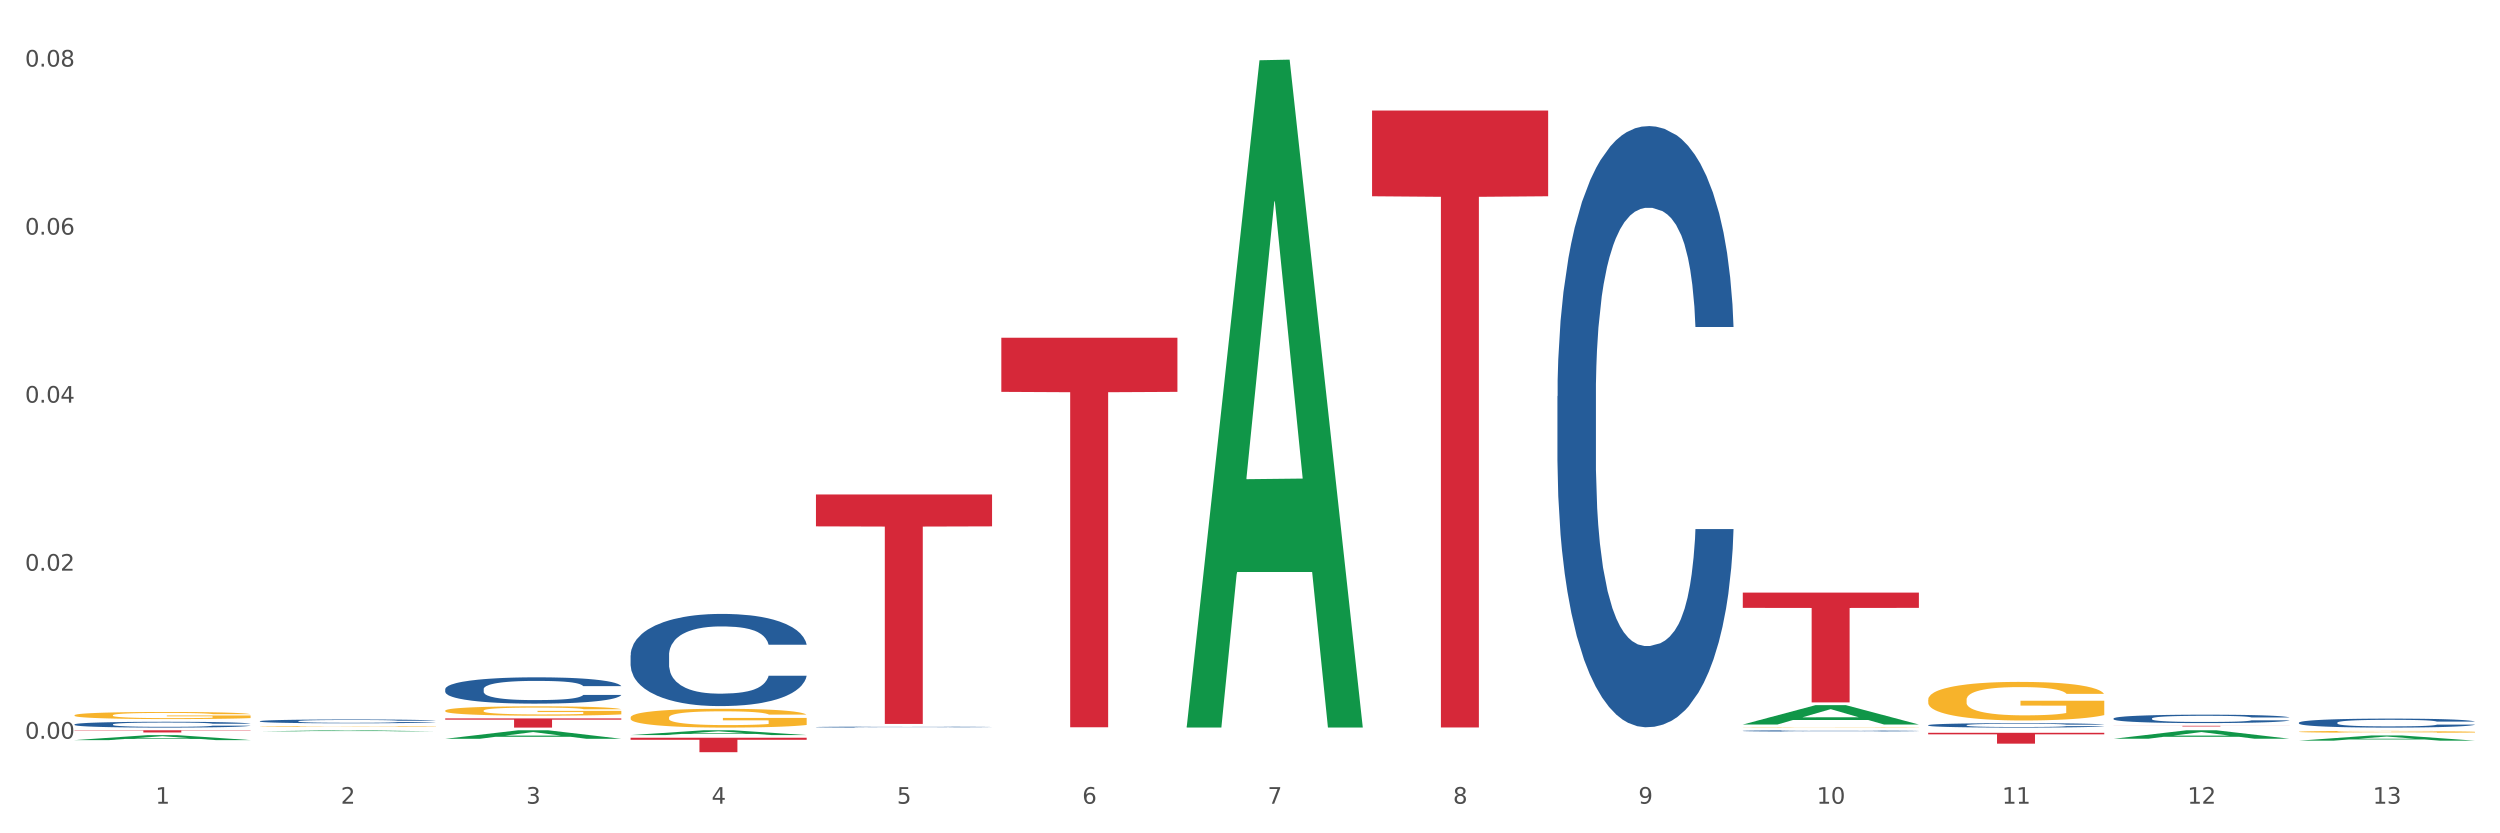<?xml version="1.0" encoding="utf-8" standalone="no"?>
<!DOCTYPE svg PUBLIC "-//W3C//DTD SVG 1.1//EN"
  "http://www.w3.org/Graphics/SVG/1.1/DTD/svg11.dtd">
<svg xmlns:xlink="http://www.w3.org/1999/xlink" width="1080pt" height="360pt" viewBox="0 0 1080 360" xmlns="http://www.w3.org/2000/svg" version="1.1">
 <rect x="0" y="0" width="1080" height="360" fill="#333333" stroke="none"/>
 <defs>
  <style type="text/css">*{stroke-linejoin: round; stroke-linecap: butt}</style>
 </defs>
 <g id="figure_1">
  <g id="patch_1">
   <path d="M 0 360 
L 1080 360 
L 1080 0 
L 0 0 
z
" style="fill: #ffffff; stroke: #ffffff; stroke-linejoin: miter"/>
  </g>
  <g id="axes_1">
   <g id="matplotlib.axis_1">
    <g id="xtick_1">
     <g id="text_1">
      <!-- 1 -->
      <g style="fill: #4d4d4d" transform="translate(67.159 347.204) scale(0.096 -0.096)">
       <defs>
        <path id="DejaVuSans-31" d="M 794 531 
L 1825 531 
L 1825 4091 
L 703 3866 
L 703 4441 
L 1819 4666 
L 2450 4666 
L 2450 531 
L 3481 531 
L 3481 0 
L 794 0 
L 794 531 
z
" transform="scale(0.016)"/>
       </defs>
       <use xlink:href="#DejaVuSans-31"/>
      </g>
     </g>
    </g>
    <g id="xtick_2">
     <g id="text_2">
      <!-- 2 -->
      <g style="fill: #4d4d4d" transform="translate(147.238 347.204) scale(0.096 -0.096)">
       <defs>
        <path id="DejaVuSans-32" d="M 1228 531 
L 3431 531 
L 3431 0 
L 469 0 
L 469 531 
Q 828 903 1448 1529 
Q 2069 2156 2228 2338 
Q 2531 2678 2651 2914 
Q 2772 3150 2772 3378 
Q 2772 3750 2511 3984 
Q 2250 4219 1831 4219 
Q 1534 4219 1204 4116 
Q 875 4013 500 3803 
L 500 4441 
Q 881 4594 1212 4672 
Q 1544 4750 1819 4750 
Q 2544 4750 2975 4387 
Q 3406 4025 3406 3419 
Q 3406 3131 3298 2873 
Q 3191 2616 2906 2266 
Q 2828 2175 2409 1742 
Q 1991 1309 1228 531 
z
" transform="scale(0.016)"/>
       </defs>
       <use xlink:href="#DejaVuSans-32"/>
      </g>
     </g>
    </g>
    <g id="xtick_3">
     <g id="text_3">
      <!-- 3 -->
      <g style="fill: #4d4d4d" transform="translate(227.317 347.204) scale(0.096 -0.096)">
       <defs>
        <path id="DejaVuSans-33" d="M 2597 2516 
Q 3050 2419 3304 2112 
Q 3559 1806 3559 1356 
Q 3559 666 3084 287 
Q 2609 -91 1734 -91 
Q 1441 -91 1130 -33 
Q 819 25 488 141 
L 488 750 
Q 750 597 1062 519 
Q 1375 441 1716 441 
Q 2309 441 2620 675 
Q 2931 909 2931 1356 
Q 2931 1769 2642 2001 
Q 2353 2234 1838 2234 
L 1294 2234 
L 1294 2753 
L 1863 2753 
Q 2328 2753 2575 2939 
Q 2822 3125 2822 3475 
Q 2822 3834 2567 4026 
Q 2313 4219 1838 4219 
Q 1578 4219 1281 4162 
Q 984 4106 628 3988 
L 628 4550 
Q 988 4650 1302 4700 
Q 1616 4750 1894 4750 
Q 2613 4750 3031 4423 
Q 3450 4097 3450 3541 
Q 3450 3153 3228 2886 
Q 3006 2619 2597 2516 
z
" transform="scale(0.016)"/>
       </defs>
       <use xlink:href="#DejaVuSans-33"/>
      </g>
     </g>
    </g>
    <g id="xtick_4">
     <g id="text_4">
      <!-- 4 -->
      <g style="fill: #4d4d4d" transform="translate(307.396 347.204) scale(0.096 -0.096)">
       <defs>
        <path id="DejaVuSans-34" d="M 2419 4116 
L 825 1625 
L 2419 1625 
L 2419 4116 
z
M 2253 4666 
L 3047 4666 
L 3047 1625 
L 3713 1625 
L 3713 1100 
L 3047 1100 
L 3047 0 
L 2419 0 
L 2419 1100 
L 313 1100 
L 313 1709 
L 2253 4666 
z
" transform="scale(0.016)"/>
       </defs>
       <use xlink:href="#DejaVuSans-34"/>
      </g>
     </g>
    </g>
    <g id="xtick_5">
     <g id="text_5">
      <!-- 5 -->
      <g style="fill: #4d4d4d" transform="translate(387.475 347.204) scale(0.096 -0.096)">
       <defs>
        <path id="DejaVuSans-35" d="M 691 4666 
L 3169 4666 
L 3169 4134 
L 1269 4134 
L 1269 2991 
Q 1406 3038 1543 3061 
Q 1681 3084 1819 3084 
Q 2600 3084 3056 2656 
Q 3513 2228 3513 1497 
Q 3513 744 3044 326 
Q 2575 -91 1722 -91 
Q 1428 -91 1123 -41 
Q 819 9 494 109 
L 494 744 
Q 775 591 1075 516 
Q 1375 441 1709 441 
Q 2250 441 2565 725 
Q 2881 1009 2881 1497 
Q 2881 1984 2565 2268 
Q 2250 2553 1709 2553 
Q 1456 2553 1204 2497 
Q 953 2441 691 2322 
L 691 4666 
z
" transform="scale(0.016)"/>
       </defs>
       <use xlink:href="#DejaVuSans-35"/>
      </g>
     </g>
    </g>
    <g id="xtick_6">
     <g id="text_6">
      <!-- 6 -->
      <g style="fill: #4d4d4d" transform="translate(467.554 347.204) scale(0.096 -0.096)">
       <defs>
        <path id="DejaVuSans-36" d="M 2113 2584 
Q 1688 2584 1439 2293 
Q 1191 2003 1191 1497 
Q 1191 994 1439 701 
Q 1688 409 2113 409 
Q 2538 409 2786 701 
Q 3034 994 3034 1497 
Q 3034 2003 2786 2293 
Q 2538 2584 2113 2584 
z
M 3366 4563 
L 3366 3988 
Q 3128 4100 2886 4159 
Q 2644 4219 2406 4219 
Q 1781 4219 1451 3797 
Q 1122 3375 1075 2522 
Q 1259 2794 1537 2939 
Q 1816 3084 2150 3084 
Q 2853 3084 3261 2657 
Q 3669 2231 3669 1497 
Q 3669 778 3244 343 
Q 2819 -91 2113 -91 
Q 1303 -91 875 529 
Q 447 1150 447 2328 
Q 447 3434 972 4092 
Q 1497 4750 2381 4750 
Q 2619 4750 2861 4703 
Q 3103 4656 3366 4563 
z
" transform="scale(0.016)"/>
       </defs>
       <use xlink:href="#DejaVuSans-36"/>
      </g>
     </g>
    </g>
    <g id="xtick_7">
     <g id="text_7">
      <!-- 7 -->
      <g style="fill: #4d4d4d" transform="translate(547.634 347.204) scale(0.096 -0.096)">
       <defs>
        <path id="DejaVuSans-37" d="M 525 4666 
L 3525 4666 
L 3525 4397 
L 1831 0 
L 1172 0 
L 2766 4134 
L 525 4134 
L 525 4666 
z
" transform="scale(0.016)"/>
       </defs>
       <use xlink:href="#DejaVuSans-37"/>
      </g>
     </g>
    </g>
    <g id="xtick_8">
     <g id="text_8">
      <!-- 8 -->
      <g style="fill: #4d4d4d" transform="translate(627.713 347.204) scale(0.096 -0.096)">
       <defs>
        <path id="DejaVuSans-38" d="M 2034 2216 
Q 1584 2216 1326 1975 
Q 1069 1734 1069 1313 
Q 1069 891 1326 650 
Q 1584 409 2034 409 
Q 2484 409 2743 651 
Q 3003 894 3003 1313 
Q 3003 1734 2745 1975 
Q 2488 2216 2034 2216 
z
M 1403 2484 
Q 997 2584 770 2862 
Q 544 3141 544 3541 
Q 544 4100 942 4425 
Q 1341 4750 2034 4750 
Q 2731 4750 3128 4425 
Q 3525 4100 3525 3541 
Q 3525 3141 3298 2862 
Q 3072 2584 2669 2484 
Q 3125 2378 3379 2068 
Q 3634 1759 3634 1313 
Q 3634 634 3220 271 
Q 2806 -91 2034 -91 
Q 1263 -91 848 271 
Q 434 634 434 1313 
Q 434 1759 690 2068 
Q 947 2378 1403 2484 
z
M 1172 3481 
Q 1172 3119 1398 2916 
Q 1625 2713 2034 2713 
Q 2441 2713 2670 2916 
Q 2900 3119 2900 3481 
Q 2900 3844 2670 4047 
Q 2441 4250 2034 4250 
Q 1625 4250 1398 4047 
Q 1172 3844 1172 3481 
z
" transform="scale(0.016)"/>
       </defs>
       <use xlink:href="#DejaVuSans-38"/>
      </g>
     </g>
    </g>
    <g id="xtick_9">
     <g id="text_9">
      <!-- 9 -->
      <g style="fill: #4d4d4d" transform="translate(707.792 347.204) scale(0.096 -0.096)">
       <defs>
        <path id="DejaVuSans-39" d="M 703 97 
L 703 672 
Q 941 559 1184 500 
Q 1428 441 1663 441 
Q 2288 441 2617 861 
Q 2947 1281 2994 2138 
Q 2813 1869 2534 1725 
Q 2256 1581 1919 1581 
Q 1219 1581 811 2004 
Q 403 2428 403 3163 
Q 403 3881 828 4315 
Q 1253 4750 1959 4750 
Q 2769 4750 3195 4129 
Q 3622 3509 3622 2328 
Q 3622 1225 3098 567 
Q 2575 -91 1691 -91 
Q 1453 -91 1209 -44 
Q 966 3 703 97 
z
M 1959 2075 
Q 2384 2075 2632 2365 
Q 2881 2656 2881 3163 
Q 2881 3666 2632 3958 
Q 2384 4250 1959 4250 
Q 1534 4250 1286 3958 
Q 1038 3666 1038 3163 
Q 1038 2656 1286 2365 
Q 1534 2075 1959 2075 
z
" transform="scale(0.016)"/>
       </defs>
       <use xlink:href="#DejaVuSans-39"/>
      </g>
     </g>
    </g>
    <g id="xtick_10">
     <g id="text_10">
      <!-- 10 -->
      <g style="fill: #4d4d4d" transform="translate(784.817 347.204) scale(0.096 -0.096)">
       <defs>
        <path id="DejaVuSans-30" d="M 2034 4250 
Q 1547 4250 1301 3770 
Q 1056 3291 1056 2328 
Q 1056 1369 1301 889 
Q 1547 409 2034 409 
Q 2525 409 2770 889 
Q 3016 1369 3016 2328 
Q 3016 3291 2770 3770 
Q 2525 4250 2034 4250 
z
M 2034 4750 
Q 2819 4750 3233 4129 
Q 3647 3509 3647 2328 
Q 3647 1150 3233 529 
Q 2819 -91 2034 -91 
Q 1250 -91 836 529 
Q 422 1150 422 2328 
Q 422 3509 836 4129 
Q 1250 4750 2034 4750 
z
" transform="scale(0.016)"/>
       </defs>
       <use xlink:href="#DejaVuSans-31"/>
       <use xlink:href="#DejaVuSans-30" transform="translate(63.623 0)"/>
      </g>
     </g>
    </g>
    <g id="xtick_11">
     <g id="text_11">
      <!-- 11 -->
      <g style="fill: #4d4d4d" transform="translate(864.896 347.204) scale(0.096 -0.096)">
       <use xlink:href="#DejaVuSans-31"/>
       <use xlink:href="#DejaVuSans-31" transform="translate(63.623 0)"/>
      </g>
     </g>
    </g>
    <g id="xtick_12">
     <g id="text_12">
      <!-- 12 -->
      <g style="fill: #4d4d4d" transform="translate(944.975 347.204) scale(0.096 -0.096)">
       <use xlink:href="#DejaVuSans-31"/>
       <use xlink:href="#DejaVuSans-32" transform="translate(63.623 0)"/>
      </g>
     </g>
    </g>
    <g id="xtick_13">
     <g id="text_13">
      <!-- 13 -->
      <g style="fill: #4d4d4d" transform="translate(1025.054 347.204) scale(0.096 -0.096)">
       <use xlink:href="#DejaVuSans-31"/>
       <use xlink:href="#DejaVuSans-33" transform="translate(63.623 0)"/>
      </g>
     </g>
    </g>
    <g id="xtick_14"/>
    <g id="xtick_15"/>
    <g id="xtick_16"/>
    <g id="xtick_17"/>
    <g id="xtick_18"/>
    <g id="xtick_19"/>
    <g id="xtick_20"/>
    <g id="xtick_21"/>
    <g id="xtick_22"/>
    <g id="xtick_23"/>
    <g id="xtick_24"/>
    <g id="xtick_25"/>
   </g>
   <g id="matplotlib.axis_2">
    <g id="ytick_1">
     <g id="text_14">
      <!-- 0.00 -->
      <g style="fill: #4d4d4d" transform="translate(10.8 319.129) scale(0.096 -0.096)">
       <defs>
        <path id="DejaVuSans-2e" d="M 684 794 
L 1344 794 
L 1344 0 
L 684 0 
L 684 794 
z
" transform="scale(0.016)"/>
       </defs>
       <use xlink:href="#DejaVuSans-30"/>
       <use xlink:href="#DejaVuSans-2e" transform="translate(63.623 0)"/>
       <use xlink:href="#DejaVuSans-30" transform="translate(95.41 0)"/>
       <use xlink:href="#DejaVuSans-30" transform="translate(159.033 0)"/>
      </g>
     </g>
    </g>
    <g id="ytick_2">
     <g id="text_15">
      <!-- 0.02 -->
      <g style="fill: #4d4d4d" transform="translate(10.8 246.54) scale(0.096 -0.096)">
       <use xlink:href="#DejaVuSans-30"/>
       <use xlink:href="#DejaVuSans-2e" transform="translate(63.623 0)"/>
       <use xlink:href="#DejaVuSans-30" transform="translate(95.41 0)"/>
       <use xlink:href="#DejaVuSans-32" transform="translate(159.033 0)"/>
      </g>
     </g>
    </g>
    <g id="ytick_3">
     <g id="text_16">
      <!-- 0.04 -->
      <g style="fill: #4d4d4d" transform="translate(10.8 173.95) scale(0.096 -0.096)">
       <use xlink:href="#DejaVuSans-30"/>
       <use xlink:href="#DejaVuSans-2e" transform="translate(63.623 0)"/>
       <use xlink:href="#DejaVuSans-30" transform="translate(95.41 0)"/>
       <use xlink:href="#DejaVuSans-34" transform="translate(159.033 0)"/>
      </g>
     </g>
    </g>
    <g id="ytick_4">
     <g id="text_17">
      <!-- 0.06 -->
      <g style="fill: #4d4d4d" transform="translate(10.8 101.36) scale(0.096 -0.096)">
       <use xlink:href="#DejaVuSans-30"/>
       <use xlink:href="#DejaVuSans-2e" transform="translate(63.623 0)"/>
       <use xlink:href="#DejaVuSans-30" transform="translate(95.41 0)"/>
       <use xlink:href="#DejaVuSans-36" transform="translate(159.033 0)"/>
      </g>
     </g>
    </g>
    <g id="ytick_5">
     <g id="text_18">
      <!-- 0.08 -->
      <g style="fill: #4d4d4d" transform="translate(10.8 28.771) scale(0.096 -0.096)">
       <use xlink:href="#DejaVuSans-30"/>
       <use xlink:href="#DejaVuSans-2e" transform="translate(63.623 0)"/>
       <use xlink:href="#DejaVuSans-30" transform="translate(95.41 0)"/>
       <use xlink:href="#DejaVuSans-38" transform="translate(159.033 0)"/>
      </g>
     </g>
    </g>
    <g id="ytick_6"/>
    <g id="ytick_7"/>
    <g id="ytick_8"/>
    <g id="ytick_9"/>
   </g>
   <g id="PolyCollection_1">
    <path d="M 32.175 319.723 
L 32.253 319.721 
L 63.625 317.588 
L 76.644 317.586 
L 108.25 319.727 
L 93.192 319.727 
L 86.369 319.228 
L 53.978 319.228 
L 53.743 319.236 
L 47.155 319.727 
L 32.175 319.727 
L 32.175 319.723 
L 58.056 318.931 
L 82.291 318.929 
L 70.291 318.042 
L 70.134 318.038 
L 69.977 318.044 
L 57.978 318.929 
L 58.056 318.931 
L 32.175 319.723 
z
" clip-path="url(#paf3d038005)" style="fill: #109648"/>
    <path d="M 752.887 256.006 
L 828.963 256.006 
L 828.963 262.599 
L 799.037 262.643 
L 799.037 303.446 
L 782.632 303.446 
L 782.632 262.643 
L 752.887 262.599 
L 752.887 256.051 
L 752.887 256.006 
z
" clip-path="url(#paf3d038005)" style="fill: #d62839"/>
    <path d="M 592.729 47.745 
L 668.804 47.745 
L 668.804 84.782 
L 638.879 85.032 
L 638.879 314.256 
L 622.474 314.256 
L 622.474 85.032 
L 592.729 84.782 
L 592.729 47.996 
L 592.729 47.745 
z
" clip-path="url(#paf3d038005)" style="fill: #d62839"/>
    <path d="M 432.571 145.897 
L 508.646 145.897 
L 508.646 169.284 
L 478.721 169.442 
L 478.721 314.191 
L 462.316 314.191 
L 462.316 169.442 
L 432.571 169.284 
L 432.571 146.055 
L 432.571 145.897 
z
" clip-path="url(#paf3d038005)" style="fill: #d62839"/>
    <path d="M 352.492 213.61 
L 428.567 213.61 
L 428.567 227.387 
L 398.641 227.48 
L 398.641 312.748 
L 382.237 312.748 
L 382.237 227.48 
L 352.492 227.387 
L 352.492 213.703 
L 352.492 213.61 
z
" clip-path="url(#paf3d038005)" style="fill: #d62839"/>
    <path d="M 272.412 318.714 
L 348.488 318.714 
L 348.488 319.58 
L 318.562 319.586 
L 318.562 324.95 
L 302.157 324.95 
L 302.157 319.586 
L 272.412 319.58 
L 272.412 318.72 
L 272.412 318.714 
z
" clip-path="url(#paf3d038005)" style="fill: #d62839"/>
    <path d="M 192.333 310.338 
L 268.408 310.338 
L 268.408 310.892 
L 238.483 310.896 
L 238.483 314.323 
L 222.078 314.323 
L 222.078 310.896 
L 192.333 310.892 
L 192.333 310.342 
L 192.333 310.338 
z
" clip-path="url(#paf3d038005)" style="fill: #d62839"/>
    <path d="M 32.175 315.482 
L 108.25 315.482 
L 108.25 315.613 
L 78.325 315.614 
L 78.325 316.427 
L 61.92 316.427 
L 61.92 315.614 
L 32.175 315.613 
L 32.175 315.483 
L 32.175 315.482 
z
" clip-path="url(#paf3d038005)" style="fill: #d62839"/>
    <path d="M 32.175 308.99 
L 32.265 308.988 
L 32.265 308.887 
L 32.444 308.8 
L 33.343 308.589 
L 34.69 308.415 
L 35.678 308.323 
L 36.666 308.247 
L 37.833 308.171 
L 39.271 308.093 
L 41.875 307.978 
L 43.492 307.919 
L 45.468 307.857 
L 49.061 307.768 
L 51.665 307.717 
L 54.36 307.675 
L 58.761 307.625 
L 61.635 307.602 
L 64.689 307.585 
L 68.371 307.574 
L 71.156 307.571 
L 77.263 307.58 
L 82.473 307.605 
L 84.988 307.625 
L 88.221 307.658 
L 89.927 307.681 
L 92.712 307.725 
L 95.586 307.784 
L 97.562 307.835 
L 100.526 307.93 
L 102.771 308.026 
L 104.837 308.143 
L 105.915 308.225 
L 106.723 308.3 
L 107.442 308.387 
L 108.16 308.525 
L 91.993 308.525 
L 91.365 308.427 
L 90.377 308.334 
L 88.939 308.244 
L 87.682 308.188 
L 85.526 308.118 
L 83.55 308.073 
L 81.485 308.04 
L 78.97 308.012 
L 76.994 307.998 
L 74.209 307.986 
L 68.731 307.989 
L 65.048 308.012 
L 62.533 308.04 
L 60.917 308.065 
L 59.479 308.093 
L 57.863 308.132 
L 55.977 308.191 
L 54.629 308.244 
L 53.282 308.312 
L 52.204 308.379 
L 51.216 308.458 
L 50.408 308.542 
L 49.779 308.629 
L 49.24 308.735 
L 48.791 308.912 
L 48.791 309.296 
L 48.971 309.383 
L 49.42 309.498 
L 49.959 309.585 
L 50.857 309.689 
L 51.665 309.759 
L 53.192 309.86 
L 54.899 309.944 
L 56.246 309.997 
L 57.593 310.042 
L 59.929 310.104 
L 62.533 310.154 
L 64.779 310.185 
L 67.832 310.213 
L 69.898 310.225 
L 71.695 310.23 
L 76.096 310.23 
L 79.239 310.222 
L 82.742 310.202 
L 85.437 310.177 
L 87.682 310.146 
L 90.197 310.096 
L 91.814 310.048 
L 91.814 309.462 
L 72.054 309.459 
L 72.054 309.069 
L 108.25 309.069 
L 108.25 310.213 
L 106.723 310.272 
L 105.017 310.325 
L 103.22 310.373 
L 100.526 310.432 
L 97.292 310.488 
L 94.418 310.527 
L 91.365 310.561 
L 87.772 310.592 
L 83.101 310.62 
L 80.227 310.631 
L 76.635 310.64 
L 72.413 310.642 
L 68.731 310.637 
L 65.138 310.623 
L 61.366 310.598 
L 57.683 310.561 
L 54.899 310.525 
L 52.114 310.48 
L 49.15 310.421 
L 46.815 310.365 
L 45.019 310.314 
L 43.043 310.25 
L 40.887 310.166 
L 39.271 310.09 
L 37.833 310.011 
L 36.307 309.91 
L 35.229 309.823 
L 34.151 309.714 
L 33.522 309.633 
L 32.804 309.507 
L 32.265 309.33 
L 32.175 308.99 
z
" clip-path="url(#paf3d038005)" style="fill: #f7b32b"/>
    <path d="M 112.254 311.554 
L 112.344 311.552 
L 112.344 311.51 
L 112.614 311.453 
L 113.603 311.347 
L 114.862 311.267 
L 117.02 311.173 
L 118.189 311.134 
L 119.718 311.09 
L 122.865 311.019 
L 126.462 310.959 
L 128.98 310.926 
L 130.868 310.905 
L 135.095 310.867 
L 137.523 310.85 
L 140.04 310.837 
L 142.199 310.828 
L 145.796 310.817 
L 148.673 310.813 
L 152 310.811 
L 154.788 310.813 
L 158.475 310.819 
L 163.87 310.837 
L 165.938 310.847 
L 168.726 310.865 
L 171.604 310.89 
L 173.942 310.914 
L 176.639 310.948 
L 179.427 310.994 
L 182.125 311.051 
L 184.013 311.104 
L 185.542 311.16 
L 186.891 311.228 
L 187.88 311.302 
L 188.329 311.364 
L 171.873 311.364 
L 171.424 311.308 
L 170.525 311.247 
L 169.625 311.207 
L 168.636 311.173 
L 167.107 311.136 
L 165.759 311.111 
L 163.51 311.083 
L 161.442 311.065 
L 159.734 311.054 
L 157.665 311.045 
L 153.259 311.036 
L 150.112 311.036 
L 148.134 311.039 
L 145.706 311.047 
L 143.637 311.057 
L 141.209 311.075 
L 139.321 311.095 
L 137.433 311.121 
L 136.354 311.139 
L 134.735 311.172 
L 133.656 311.199 
L 132.217 311.246 
L 131.408 311.279 
L 129.969 311.365 
L 129.34 311.429 
L 129.07 311.472 
L 128.89 311.521 
L 128.89 311.756 
L 129.43 311.862 
L 129.879 311.907 
L 130.599 311.958 
L 131.947 312.025 
L 133.926 312.09 
L 135.994 312.137 
L 137.702 312.165 
L 139.321 312.186 
L 140.94 312.203 
L 142.918 312.218 
L 144.537 312.227 
L 146.965 312.236 
L 149.842 312.241 
L 152.09 312.241 
L 156.676 312.233 
L 158.745 312.226 
L 160.723 312.215 
L 162.881 312.198 
L 164.59 312.18 
L 165.579 312.167 
L 167.197 312.138 
L 168.456 312.108 
L 169.535 312.073 
L 170.255 312.043 
L 171.064 311.998 
L 171.694 311.946 
L 171.873 311.919 
L 188.329 311.919 
L 187.97 311.973 
L 187.34 312.026 
L 186.081 312.097 
L 185.092 312.138 
L 183.563 312.188 
L 181.945 312.23 
L 179.697 312.277 
L 177.628 312.312 
L 175.47 312.342 
L 173.132 312.369 
L 168.906 312.407 
L 167.377 312.417 
L 164.14 312.435 
L 161.622 312.446 
L 157.935 312.457 
L 154.158 312.463 
L 150.202 312.464 
L 146.695 312.461 
L 142.828 312.452 
L 140.4 312.443 
L 137.702 312.429 
L 134.555 312.408 
L 131.588 312.383 
L 128.8 312.352 
L 126.192 312.318 
L 123.764 312.278 
L 120.617 312.214 
L 118.279 312.15 
L 116.57 312.091 
L 115.401 312.041 
L 114.232 311.978 
L 113.603 311.934 
L 112.614 311.829 
L 112.254 311.73 
L 112.254 311.554 
z
" clip-path="url(#paf3d038005)" style="fill: #255c99"/>
    <path d="M 192.333 297.711 
L 192.423 297.701 
L 192.423 297.41 
L 192.693 297.015 
L 193.682 296.288 
L 194.941 295.738 
L 197.099 295.094 
L 198.268 294.824 
L 199.797 294.523 
L 202.944 294.035 
L 206.541 293.619 
L 209.059 293.391 
L 210.947 293.245 
L 215.174 292.986 
L 217.602 292.871 
L 220.12 292.778 
L 222.278 292.716 
L 225.875 292.643 
L 228.752 292.612 
L 232.079 292.601 
L 234.867 292.612 
L 238.554 292.653 
L 243.949 292.778 
L 246.018 292.851 
L 248.805 292.975 
L 251.683 293.141 
L 254.021 293.308 
L 256.718 293.546 
L 259.506 293.858 
L 262.204 294.253 
L 264.092 294.616 
L 265.621 295 
L 266.97 295.468 
L 267.959 295.977 
L 268.408 296.403 
L 251.953 296.403 
L 251.503 296.018 
L 250.604 295.603 
L 249.704 295.322 
L 248.715 295.094 
L 247.187 294.834 
L 245.838 294.668 
L 243.59 294.471 
L 241.521 294.346 
L 239.813 294.273 
L 237.745 294.211 
L 233.338 294.149 
L 230.191 294.149 
L 228.213 294.17 
L 225.785 294.221 
L 223.717 294.294 
L 221.289 294.419 
L 219.4 294.554 
L 217.512 294.73 
L 216.433 294.855 
L 214.814 295.084 
L 213.735 295.27 
L 212.296 295.592 
L 211.487 295.821 
L 210.048 296.413 
L 209.419 296.849 
L 209.149 297.15 
L 208.969 297.483 
L 208.969 299.103 
L 209.509 299.83 
L 209.958 300.142 
L 210.678 300.495 
L 212.027 300.952 
L 214.005 301.398 
L 216.073 301.72 
L 217.782 301.918 
L 219.4 302.063 
L 221.019 302.177 
L 222.997 302.281 
L 224.616 302.343 
L 227.044 302.406 
L 229.921 302.437 
L 232.169 302.437 
L 236.755 302.385 
L 238.824 302.333 
L 240.802 302.26 
L 242.96 302.146 
L 244.669 302.021 
L 245.658 301.928 
L 247.276 301.731 
L 248.535 301.523 
L 249.615 301.284 
L 250.334 301.076 
L 251.143 300.765 
L 251.773 300.412 
L 251.953 300.225 
L 268.408 300.225 
L 268.049 300.599 
L 267.419 300.962 
L 266.16 301.45 
L 265.171 301.731 
L 263.643 302.073 
L 262.024 302.364 
L 259.776 302.686 
L 257.708 302.925 
L 255.549 303.133 
L 253.211 303.32 
L 248.985 303.579 
L 247.456 303.652 
L 244.219 303.777 
L 241.701 303.849 
L 238.014 303.922 
L 234.238 303.964 
L 230.281 303.974 
L 226.774 303.953 
L 222.907 303.891 
L 220.479 303.829 
L 217.782 303.735 
L 214.634 303.59 
L 211.667 303.413 
L 208.879 303.205 
L 206.271 302.967 
L 203.843 302.697 
L 200.696 302.25 
L 198.358 301.814 
L 196.65 301.409 
L 195.481 301.066 
L 194.312 300.63 
L 193.682 300.328 
L 192.693 299.601 
L 192.333 298.926 
L 192.333 297.711 
z
" clip-path="url(#paf3d038005)" style="fill: #255c99"/>
    <path d="M 272.412 283.101 
L 272.502 283.065 
L 272.502 282.046 
L 272.772 280.664 
L 273.761 278.118 
L 275.02 276.19 
L 277.178 273.935 
L 278.347 272.989 
L 279.876 271.934 
L 283.023 270.224 
L 286.62 268.769 
L 289.138 267.969 
L 291.027 267.46 
L 295.253 266.55 
L 297.681 266.15 
L 300.199 265.823 
L 302.357 265.605 
L 305.954 265.35 
L 308.831 265.241 
L 312.159 265.205 
L 314.946 265.241 
L 318.633 265.386 
L 324.028 265.823 
L 326.097 266.078 
L 328.884 266.514 
L 331.762 267.096 
L 334.1 267.678 
L 336.798 268.515 
L 339.585 269.606 
L 342.283 270.988 
L 344.171 272.261 
L 345.7 273.607 
L 347.049 275.244 
L 348.038 277.027 
L 348.488 278.518 
L 332.032 278.518 
L 331.582 277.172 
L 330.683 275.717 
L 329.784 274.735 
L 328.794 273.935 
L 327.266 273.025 
L 325.917 272.443 
L 323.669 271.752 
L 321.601 271.316 
L 319.892 271.061 
L 317.824 270.843 
L 313.418 270.625 
L 310.27 270.625 
L 308.292 270.697 
L 305.864 270.879 
L 303.796 271.134 
L 301.368 271.57 
L 299.479 272.043 
L 297.591 272.662 
L 296.512 273.098 
L 294.893 273.898 
L 293.814 274.553 
L 292.375 275.681 
L 291.566 276.481 
L 290.127 278.554 
L 289.498 280.082 
L 289.228 281.137 
L 289.048 282.301 
L 289.048 287.976 
L 289.588 290.522 
L 290.037 291.613 
L 290.757 292.85 
L 292.106 294.451 
L 294.084 296.015 
L 296.152 297.142 
L 297.861 297.833 
L 299.479 298.343 
L 301.098 298.743 
L 303.076 299.107 
L 304.695 299.325 
L 307.123 299.543 
L 310 299.652 
L 312.249 299.652 
L 316.835 299.47 
L 318.903 299.288 
L 320.881 299.034 
L 323.039 298.634 
L 324.748 298.197 
L 325.737 297.87 
L 327.356 297.179 
L 328.615 296.451 
L 329.694 295.615 
L 330.413 294.887 
L 331.222 293.796 
L 331.852 292.559 
L 332.032 291.904 
L 348.488 291.904 
L 348.128 293.214 
L 347.498 294.487 
L 346.24 296.197 
L 345.25 297.179 
L 343.722 298.379 
L 342.103 299.398 
L 339.855 300.525 
L 337.787 301.362 
L 335.629 302.089 
L 333.291 302.744 
L 329.064 303.654 
L 327.535 303.908 
L 324.298 304.345 
L 321.78 304.599 
L 318.094 304.854 
L 314.317 304.999 
L 310.36 305.036 
L 306.853 304.963 
L 302.986 304.745 
L 300.558 304.527 
L 297.861 304.199 
L 294.713 303.69 
L 291.746 303.072 
L 288.958 302.344 
L 286.351 301.507 
L 283.923 300.562 
L 280.775 298.997 
L 278.437 297.47 
L 276.729 296.051 
L 275.56 294.851 
L 274.391 293.323 
L 273.761 292.268 
L 272.772 289.722 
L 272.412 287.357 
L 272.412 283.101 
z
" clip-path="url(#paf3d038005)" style="fill: #255c99"/>
    <path d="M 352.492 314.094 
L 352.582 314.094 
L 352.582 314.083 
L 352.851 314.068 
L 353.84 314.042 
L 355.099 314.022 
L 357.258 313.998 
L 358.427 313.988 
L 359.955 313.977 
L 363.103 313.959 
L 366.699 313.944 
L 369.217 313.936 
L 371.106 313.93 
L 375.332 313.921 
L 377.76 313.917 
L 380.278 313.913 
L 382.436 313.911 
L 386.033 313.908 
L 388.911 313.907 
L 392.238 313.907 
L 395.025 313.907 
L 398.712 313.909 
L 404.108 313.913 
L 406.176 313.916 
L 408.963 313.921 
L 411.841 313.927 
L 414.179 313.933 
L 416.877 313.941 
L 419.664 313.953 
L 422.362 313.967 
L 424.25 313.981 
L 425.779 313.995 
L 427.128 314.012 
L 428.117 314.03 
L 428.567 314.046 
L 412.111 314.046 
L 411.661 314.032 
L 410.762 314.017 
L 409.863 314.006 
L 408.874 313.998 
L 407.345 313.989 
L 405.996 313.983 
L 403.748 313.975 
L 401.68 313.971 
L 399.971 313.968 
L 397.903 313.966 
L 393.497 313.963 
L 390.349 313.963 
L 388.371 313.964 
L 385.943 313.966 
L 383.875 313.969 
L 381.447 313.973 
L 379.559 313.978 
L 377.67 313.985 
L 376.591 313.989 
L 374.972 313.998 
L 373.893 314.005 
L 372.455 314.016 
L 371.645 314.025 
L 370.207 314.046 
L 369.577 314.062 
L 369.307 314.073 
L 369.127 314.086 
L 369.127 314.145 
L 369.667 314.172 
L 370.117 314.183 
L 370.836 314.196 
L 372.185 314.213 
L 374.163 314.229 
L 376.231 314.241 
L 377.94 314.248 
L 379.559 314.253 
L 381.177 314.257 
L 383.155 314.261 
L 384.774 314.264 
L 387.202 314.266 
L 390.08 314.267 
L 392.328 314.267 
L 396.914 314.265 
L 398.982 314.263 
L 400.96 314.261 
L 403.118 314.256 
L 404.827 314.252 
L 405.816 314.248 
L 407.435 314.241 
L 408.694 314.234 
L 409.773 314.225 
L 410.492 314.217 
L 411.302 314.206 
L 411.931 314.193 
L 412.111 314.186 
L 428.567 314.186 
L 428.207 314.2 
L 427.578 314.213 
L 426.319 314.231 
L 425.33 314.241 
L 423.801 314.254 
L 422.182 314.264 
L 419.934 314.276 
L 417.866 314.285 
L 415.708 314.292 
L 413.37 314.299 
L 409.143 314.309 
L 407.615 314.312 
L 404.377 314.316 
L 401.86 314.319 
L 398.173 314.321 
L 394.396 314.323 
L 390.439 314.323 
L 386.932 314.323 
L 383.066 314.32 
L 380.638 314.318 
L 377.94 314.315 
L 374.793 314.309 
L 371.825 314.303 
L 369.038 314.295 
L 366.43 314.286 
L 364.002 314.277 
L 360.854 314.26 
L 358.516 314.244 
L 356.808 314.229 
L 355.639 314.217 
L 354.47 314.201 
L 353.84 314.19 
L 352.851 314.163 
L 352.492 314.138 
L 352.492 314.094 
z
" clip-path="url(#paf3d038005)" style="fill: #255c99"/>
    <path d="M 672.808 171.16 
L 672.898 170.923 
L 672.898 164.281 
L 673.168 155.268 
L 674.157 138.664 
L 675.416 126.093 
L 677.574 111.387 
L 678.743 105.219 
L 680.272 98.341 
L 683.419 87.192 
L 687.016 77.704 
L 689.534 72.486 
L 691.422 69.165 
L 695.649 63.235 
L 698.077 60.626 
L 700.595 58.492 
L 702.753 57.068 
L 706.35 55.408 
L 709.227 54.696 
L 712.554 54.459 
L 715.342 54.696 
L 719.029 55.645 
L 724.424 58.492 
L 726.492 60.152 
L 729.28 62.998 
L 732.158 66.793 
L 734.496 70.589 
L 737.193 76.044 
L 739.981 83.16 
L 742.679 92.174 
L 744.567 100.475 
L 746.096 109.252 
L 747.445 119.926 
L 748.434 131.548 
L 748.883 141.273 
L 732.427 141.273 
L 731.978 132.497 
L 731.079 123.009 
L 730.179 116.605 
L 729.19 111.387 
L 727.661 105.457 
L 726.313 101.661 
L 724.065 97.155 
L 721.996 94.308 
L 720.288 92.648 
L 718.22 91.225 
L 713.813 89.802 
L 710.666 89.802 
L 708.688 90.276 
L 706.26 91.462 
L 704.191 93.122 
L 701.764 95.969 
L 699.875 99.052 
L 697.987 103.085 
L 696.908 105.931 
L 695.289 111.149 
L 694.21 115.419 
L 692.771 122.772 
L 691.962 127.99 
L 690.523 141.511 
L 689.894 151.473 
L 689.624 158.352 
L 689.444 165.942 
L 689.444 202.945 
L 689.984 219.548 
L 690.433 226.664 
L 691.153 234.729 
L 692.501 245.166 
L 694.48 255.365 
L 696.548 262.718 
L 698.257 267.225 
L 699.875 270.546 
L 701.494 273.155 
L 703.472 275.527 
L 705.091 276.95 
L 707.519 278.373 
L 710.396 279.085 
L 712.644 279.085 
L 717.23 277.899 
L 719.299 276.713 
L 721.277 275.053 
L 723.435 272.443 
L 725.144 269.597 
L 726.133 267.462 
L 727.751 262.956 
L 729.01 258.212 
L 730.089 252.756 
L 730.809 248.012 
L 731.618 240.896 
L 732.248 232.832 
L 732.427 228.562 
L 748.883 228.562 
L 748.524 237.101 
L 747.894 245.403 
L 746.635 256.551 
L 745.646 262.956 
L 744.117 270.783 
L 742.499 277.425 
L 740.251 284.778 
L 738.183 290.233 
L 736.024 294.977 
L 733.686 299.247 
L 729.46 305.177 
L 727.931 306.837 
L 724.694 309.683 
L 722.176 311.344 
L 718.489 313.004 
L 714.713 313.953 
L 710.756 314.19 
L 707.249 313.716 
L 703.382 312.293 
L 700.954 310.869 
L 698.257 308.735 
L 695.109 305.414 
L 692.142 301.382 
L 689.354 296.638 
L 686.746 291.182 
L 684.318 285.015 
L 681.171 274.815 
L 678.833 264.853 
L 677.125 255.602 
L 675.956 247.775 
L 674.787 237.813 
L 674.157 230.934 
L 673.168 214.33 
L 672.808 198.912 
L 672.808 171.16 
z
" clip-path="url(#paf3d038005)" style="fill: #255c99"/>
    <path d="M 752.887 315.737 
L 752.977 315.736 
L 752.977 315.722 
L 753.247 315.702 
L 754.236 315.666 
L 755.495 315.638 
L 757.653 315.606 
L 758.822 315.593 
L 760.351 315.578 
L 763.498 315.554 
L 767.095 315.533 
L 769.613 315.522 
L 771.501 315.514 
L 775.728 315.501 
L 778.156 315.496 
L 780.674 315.491 
L 782.832 315.488 
L 786.429 315.484 
L 789.306 315.483 
L 792.633 315.482 
L 795.421 315.483 
L 799.108 315.485 
L 804.503 315.491 
L 806.572 315.495 
L 809.359 315.501 
L 812.237 315.509 
L 814.575 315.517 
L 817.273 315.529 
L 820.06 315.545 
L 822.758 315.564 
L 824.646 315.583 
L 826.175 315.602 
L 827.524 315.625 
L 828.513 315.65 
L 828.963 315.672 
L 812.507 315.672 
L 812.057 315.652 
L 811.158 315.632 
L 810.258 315.618 
L 809.269 315.606 
L 807.741 315.593 
L 806.392 315.585 
L 804.144 315.575 
L 802.075 315.569 
L 800.367 315.565 
L 798.299 315.562 
L 793.892 315.559 
L 790.745 315.559 
L 788.767 315.56 
L 786.339 315.563 
L 784.271 315.567 
L 781.843 315.573 
L 779.954 315.579 
L 778.066 315.588 
L 776.987 315.594 
L 775.368 315.606 
L 774.289 315.615 
L 772.85 315.631 
L 772.041 315.643 
L 770.602 315.672 
L 769.973 315.694 
L 769.703 315.709 
L 769.523 315.725 
L 769.523 315.806 
L 770.063 315.842 
L 770.512 315.858 
L 771.232 315.875 
L 772.581 315.898 
L 774.559 315.92 
L 776.627 315.936 
L 778.336 315.946 
L 779.954 315.954 
L 781.573 315.959 
L 783.551 315.964 
L 785.17 315.967 
L 787.598 315.971 
L 790.475 315.972 
L 792.723 315.972 
L 797.31 315.97 
L 799.378 315.967 
L 801.356 315.963 
L 803.514 315.958 
L 805.223 315.951 
L 806.212 315.947 
L 807.831 315.937 
L 809.089 315.927 
L 810.169 315.915 
L 810.888 315.904 
L 811.697 315.889 
L 812.327 315.871 
L 812.507 315.862 
L 828.963 315.862 
L 828.603 315.881 
L 827.973 315.899 
L 826.714 315.923 
L 825.725 315.937 
L 824.197 315.954 
L 822.578 315.969 
L 820.33 315.985 
L 818.262 315.996 
L 816.104 316.007 
L 813.765 316.016 
L 809.539 316.029 
L 808.01 316.033 
L 804.773 316.039 
L 802.255 316.042 
L 798.568 316.046 
L 794.792 316.048 
L 790.835 316.049 
L 787.328 316.048 
L 783.461 316.045 
L 781.033 316.041 
L 778.336 316.037 
L 775.188 316.03 
L 772.221 316.021 
L 769.433 316.01 
L 766.825 315.999 
L 764.398 315.985 
L 761.25 315.963 
L 758.912 315.941 
L 757.204 315.921 
L 756.035 315.904 
L 754.866 315.882 
L 754.236 315.867 
L 753.247 315.831 
L 752.887 315.797 
L 752.887 315.737 
z
" clip-path="url(#paf3d038005)" style="fill: #255c99"/>
    <path d="M 832.967 313.27 
L 833.056 313.269 
L 833.056 313.22 
L 833.326 313.153 
L 834.315 313.031 
L 835.574 312.939 
L 837.732 312.83 
L 838.901 312.785 
L 840.43 312.734 
L 843.577 312.652 
L 847.174 312.582 
L 849.692 312.544 
L 851.581 312.52 
L 855.807 312.476 
L 858.235 312.457 
L 860.753 312.441 
L 862.911 312.431 
L 866.508 312.418 
L 869.385 312.413 
L 872.713 312.411 
L 875.5 312.413 
L 879.187 312.42 
L 884.583 312.441 
L 886.651 312.453 
L 889.438 312.474 
L 892.316 312.502 
L 894.654 312.53 
L 897.352 312.57 
L 900.139 312.623 
L 902.837 312.689 
L 904.725 312.75 
L 906.254 312.815 
L 907.603 312.893 
L 908.592 312.979 
L 909.042 313.05 
L 892.586 313.05 
L 892.136 312.986 
L 891.237 312.916 
L 890.338 312.869 
L 889.348 312.83 
L 887.82 312.787 
L 886.471 312.759 
L 884.223 312.726 
L 882.155 312.705 
L 880.446 312.692 
L 878.378 312.682 
L 873.972 312.672 
L 870.824 312.672 
L 868.846 312.675 
L 866.418 312.684 
L 864.35 312.696 
L 861.922 312.717 
L 860.033 312.74 
L 858.145 312.769 
L 857.066 312.79 
L 855.447 312.829 
L 854.368 312.86 
L 852.929 312.914 
L 852.12 312.953 
L 850.681 313.052 
L 850.052 313.126 
L 849.782 313.176 
L 849.602 313.232 
L 849.602 313.504 
L 850.142 313.627 
L 850.591 313.679 
L 851.311 313.738 
L 852.66 313.815 
L 854.638 313.89 
L 856.706 313.944 
L 858.415 313.978 
L 860.033 314.002 
L 861.652 314.021 
L 863.63 314.039 
L 865.249 314.049 
L 867.677 314.06 
L 870.554 314.065 
L 872.803 314.065 
L 877.389 314.056 
L 879.457 314.047 
L 881.435 314.035 
L 883.593 314.016 
L 885.302 313.995 
L 886.291 313.979 
L 887.91 313.946 
L 889.169 313.911 
L 890.248 313.871 
L 890.967 313.836 
L 891.776 313.784 
L 892.406 313.724 
L 892.586 313.693 
L 909.042 313.693 
L 908.682 313.756 
L 908.053 313.817 
L 906.794 313.899 
L 905.804 313.946 
L 904.276 314.004 
L 902.657 314.053 
L 900.409 314.107 
L 898.341 314.147 
L 896.183 314.182 
L 893.845 314.213 
L 889.618 314.257 
L 888.09 314.269 
L 884.852 314.29 
L 882.334 314.302 
L 878.648 314.315 
L 874.871 314.322 
L 870.914 314.323 
L 867.407 314.32 
L 863.54 314.309 
L 861.113 314.299 
L 858.415 314.283 
L 855.268 314.259 
L 852.3 314.229 
L 849.512 314.194 
L 846.905 314.154 
L 844.477 314.109 
L 841.329 314.033 
L 838.991 313.96 
L 837.283 313.892 
L 836.114 313.834 
L 834.945 313.761 
L 834.315 313.71 
L 833.326 313.588 
L 832.967 313.475 
L 832.967 313.27 
z
" clip-path="url(#paf3d038005)" style="fill: #255c99"/>
    <path d="M 913.046 310.371 
L 913.136 310.368 
L 913.136 310.275 
L 913.405 310.149 
L 914.395 309.916 
L 915.653 309.74 
L 917.812 309.534 
L 918.981 309.447 
L 920.509 309.351 
L 923.657 309.195 
L 927.254 309.062 
L 929.771 308.989 
L 931.66 308.942 
L 935.886 308.859 
L 938.314 308.822 
L 940.832 308.792 
L 942.99 308.772 
L 946.587 308.749 
L 949.465 308.739 
L 952.792 308.736 
L 955.579 308.739 
L 959.266 308.752 
L 964.662 308.792 
L 966.73 308.816 
L 969.518 308.856 
L 972.395 308.909 
L 974.733 308.962 
L 977.431 309.038 
L 980.218 309.138 
L 982.916 309.264 
L 984.805 309.381 
L 986.333 309.504 
L 987.682 309.653 
L 988.671 309.816 
L 989.121 309.953 
L 972.665 309.953 
L 972.215 309.83 
L 971.316 309.697 
L 970.417 309.607 
L 969.428 309.534 
L 967.899 309.451 
L 966.55 309.397 
L 964.302 309.334 
L 962.234 309.294 
L 960.525 309.271 
L 958.457 309.251 
L 954.051 309.231 
L 950.903 309.231 
L 948.925 309.238 
L 946.497 309.254 
L 944.429 309.278 
L 942.001 309.318 
L 940.113 309.361 
L 938.224 309.417 
L 937.145 309.457 
L 935.527 309.53 
L 934.447 309.59 
L 933.009 309.693 
L 932.199 309.766 
L 930.761 309.956 
L 930.131 310.095 
L 929.861 310.192 
L 929.681 310.298 
L 929.681 310.817 
L 930.221 311.05 
L 930.671 311.149 
L 931.39 311.262 
L 932.739 311.409 
L 934.717 311.551 
L 936.785 311.655 
L 938.494 311.718 
L 940.113 311.764 
L 941.731 311.801 
L 943.71 311.834 
L 945.328 311.854 
L 947.756 311.874 
L 950.634 311.884 
L 952.882 311.884 
L 957.468 311.867 
L 959.536 311.851 
L 961.514 311.827 
L 963.673 311.791 
L 965.381 311.751 
L 966.37 311.721 
L 967.989 311.658 
L 969.248 311.591 
L 970.327 311.515 
L 971.046 311.448 
L 971.856 311.349 
L 972.485 311.236 
L 972.665 311.176 
L 989.121 311.176 
L 988.761 311.295 
L 988.132 311.412 
L 986.873 311.568 
L 985.884 311.658 
L 984.355 311.768 
L 982.736 311.861 
L 980.488 311.964 
L 978.42 312.04 
L 976.262 312.107 
L 973.924 312.166 
L 969.697 312.25 
L 968.169 312.273 
L 964.931 312.313 
L 962.414 312.336 
L 958.727 312.359 
L 954.95 312.373 
L 950.993 312.376 
L 947.486 312.369 
L 943.62 312.349 
L 941.192 312.329 
L 938.494 312.299 
L 935.347 312.253 
L 932.379 312.196 
L 929.592 312.13 
L 926.984 312.053 
L 924.556 311.967 
L 921.409 311.824 
L 919.071 311.684 
L 917.362 311.555 
L 916.193 311.445 
L 915.024 311.305 
L 914.395 311.209 
L 913.405 310.976 
L 913.046 310.76 
L 913.046 310.371 
z
" clip-path="url(#paf3d038005)" style="fill: #255c99"/>
    <path d="M 993.125 312.183 
L 993.215 312.18 
L 993.215 312.08 
L 993.485 311.946 
L 994.474 311.697 
L 995.733 311.509 
L 997.891 311.289 
L 999.06 311.197 
L 1000.588 311.094 
L 1003.736 310.927 
L 1007.333 310.785 
L 1009.851 310.707 
L 1011.739 310.657 
L 1015.965 310.569 
L 1018.393 310.53 
L 1020.911 310.498 
L 1023.069 310.476 
L 1026.666 310.452 
L 1029.544 310.441 
L 1032.871 310.437 
L 1035.659 310.441 
L 1039.345 310.455 
L 1044.741 310.498 
L 1046.809 310.523 
L 1049.597 310.565 
L 1052.474 310.622 
L 1054.812 310.679 
L 1057.51 310.76 
L 1060.298 310.867 
L 1062.995 311.002 
L 1064.884 311.126 
L 1066.412 311.257 
L 1067.761 311.417 
L 1068.75 311.591 
L 1069.2 311.736 
L 1052.744 311.736 
L 1052.294 311.605 
L 1051.395 311.463 
L 1050.496 311.367 
L 1049.507 311.289 
L 1047.978 311.2 
L 1046.629 311.144 
L 1044.381 311.076 
L 1042.313 311.034 
L 1040.604 311.009 
L 1038.536 310.987 
L 1034.13 310.966 
L 1030.983 310.966 
L 1029.004 310.973 
L 1026.576 310.991 
L 1024.508 311.016 
L 1022.08 311.058 
L 1020.192 311.105 
L 1018.303 311.165 
L 1017.224 311.207 
L 1015.606 311.286 
L 1014.527 311.349 
L 1013.088 311.459 
L 1012.278 311.537 
L 1010.84 311.74 
L 1010.21 311.889 
L 1009.94 311.992 
L 1009.761 312.105 
L 1009.761 312.659 
L 1010.3 312.907 
L 1010.75 313.014 
L 1011.469 313.134 
L 1012.818 313.291 
L 1014.796 313.443 
L 1016.865 313.553 
L 1018.573 313.621 
L 1020.192 313.67 
L 1021.81 313.709 
L 1023.789 313.745 
L 1025.407 313.766 
L 1027.835 313.787 
L 1030.713 313.798 
L 1032.961 313.798 
L 1037.547 313.78 
L 1039.615 313.763 
L 1041.594 313.738 
L 1043.752 313.699 
L 1045.46 313.656 
L 1046.449 313.624 
L 1048.068 313.557 
L 1049.327 313.486 
L 1050.406 313.404 
L 1051.125 313.333 
L 1051.935 313.227 
L 1052.564 313.106 
L 1052.744 313.042 
L 1069.2 313.042 
L 1068.84 313.17 
L 1068.211 313.294 
L 1066.952 313.461 
L 1065.963 313.557 
L 1064.434 313.674 
L 1062.815 313.773 
L 1060.567 313.883 
L 1058.499 313.965 
L 1056.341 314.036 
L 1054.003 314.1 
L 1049.777 314.188 
L 1048.248 314.213 
L 1045.011 314.256 
L 1042.493 314.281 
L 1038.806 314.306 
L 1035.029 314.32 
L 1031.072 314.323 
L 1027.565 314.316 
L 1023.699 314.295 
L 1021.271 314.274 
L 1018.573 314.242 
L 1015.426 314.192 
L 1012.458 314.132 
L 1009.671 314.061 
L 1007.063 313.979 
L 1004.635 313.887 
L 1001.488 313.734 
L 999.15 313.585 
L 997.441 313.447 
L 996.272 313.33 
L 995.103 313.181 
L 994.474 313.078 
L 993.485 312.829 
L 993.125 312.599 
L 993.125 312.183 
z
" clip-path="url(#paf3d038005)" style="fill: #255c99"/>
    <path d="M 993.125 316.121 
L 993.215 316.12 
L 993.215 316.094 
L 993.394 316.071 
L 994.292 316.015 
L 995.64 315.97 
L 996.628 315.945 
L 997.616 315.925 
L 998.783 315.905 
L 1000.22 315.885 
L 1002.825 315.854 
L 1004.442 315.839 
L 1006.418 315.823 
L 1010.01 315.799 
L 1012.615 315.786 
L 1015.31 315.775 
L 1019.711 315.761 
L 1022.585 315.756 
L 1025.639 315.751 
L 1029.321 315.748 
L 1032.105 315.747 
L 1038.213 315.75 
L 1043.422 315.756 
L 1045.937 315.761 
L 1049.171 315.77 
L 1050.877 315.776 
L 1053.662 315.788 
L 1056.536 315.804 
L 1058.512 315.817 
L 1061.476 315.842 
L 1063.721 315.867 
L 1065.787 315.898 
L 1066.865 315.919 
L 1067.673 315.939 
L 1068.392 315.962 
L 1069.11 315.998 
L 1052.943 315.998 
L 1052.314 315.973 
L 1051.326 315.948 
L 1049.889 315.925 
L 1048.632 315.91 
L 1046.476 315.891 
L 1044.5 315.88 
L 1042.434 315.871 
L 1039.92 315.863 
L 1037.944 315.86 
L 1035.159 315.857 
L 1029.68 315.857 
L 1025.998 315.863 
L 1023.483 315.871 
L 1021.866 315.877 
L 1020.429 315.885 
L 1018.813 315.895 
L 1016.926 315.911 
L 1015.579 315.925 
L 1014.232 315.942 
L 1013.154 315.96 
L 1012.166 315.981 
L 1011.358 316.003 
L 1010.729 316.026 
L 1010.19 316.054 
L 1009.741 316.1 
L 1009.741 316.201 
L 1009.921 316.224 
L 1010.37 316.254 
L 1010.909 316.277 
L 1011.807 316.305 
L 1012.615 316.323 
L 1014.142 316.35 
L 1015.849 316.372 
L 1017.196 316.386 
L 1018.543 316.398 
L 1020.878 316.414 
L 1023.483 316.427 
L 1025.728 316.435 
L 1028.782 316.443 
L 1030.848 316.446 
L 1032.644 316.447 
L 1037.045 316.447 
L 1040.189 316.445 
L 1043.692 316.44 
L 1046.386 316.433 
L 1048.632 316.425 
L 1051.147 316.412 
L 1052.763 316.399 
L 1052.763 316.245 
L 1033.004 316.244 
L 1033.004 316.141 
L 1069.2 316.141 
L 1069.2 316.443 
L 1067.673 316.458 
L 1065.967 316.472 
L 1064.17 316.485 
L 1061.476 316.5 
L 1058.242 316.515 
L 1055.368 316.525 
L 1052.314 316.534 
L 1048.722 316.542 
L 1044.051 316.55 
L 1041.177 316.553 
L 1037.584 316.555 
L 1033.363 316.555 
L 1029.68 316.554 
L 1026.088 316.55 
L 1022.315 316.544 
L 1018.633 316.534 
L 1015.849 316.524 
L 1013.064 316.513 
L 1010.1 316.497 
L 1007.765 316.482 
L 1005.969 316.469 
L 1003.993 316.452 
L 1001.837 316.43 
L 1000.22 316.41 
L 998.783 316.389 
L 997.256 316.363 
L 996.179 316.34 
L 995.101 316.311 
L 994.472 316.29 
L 993.754 316.257 
L 993.215 316.21 
L 993.125 316.121 
z
" clip-path="url(#paf3d038005)" style="fill: #f7b32b"/>
    <path d="M 832.967 302.283 
L 833.056 302.268 
L 833.056 301.719 
L 833.236 301.247 
L 834.134 300.105 
L 835.481 299.161 
L 836.469 298.659 
L 837.457 298.247 
L 838.625 297.836 
L 840.062 297.41 
L 842.667 296.785 
L 844.283 296.466 
L 846.259 296.131 
L 849.852 295.643 
L 852.457 295.369 
L 855.151 295.141 
L 859.552 294.867 
L 862.427 294.745 
L 865.48 294.653 
L 869.163 294.593 
L 871.947 294.577 
L 878.055 294.623 
L 883.264 294.76 
L 885.779 294.867 
L 889.012 295.049 
L 890.719 295.171 
L 893.503 295.415 
L 896.377 295.735 
L 898.353 296.009 
L 901.317 296.527 
L 903.563 297.044 
L 905.629 297.684 
L 906.706 298.126 
L 907.515 298.537 
L 908.233 299.009 
L 908.952 299.755 
L 892.785 299.755 
L 892.156 299.222 
L 891.168 298.719 
L 889.731 298.232 
L 888.474 297.928 
L 886.318 297.547 
L 884.342 297.303 
L 882.276 297.12 
L 879.761 296.968 
L 877.785 296.892 
L 875.001 296.831 
L 869.522 296.846 
L 865.84 296.968 
L 863.325 297.12 
L 861.708 297.258 
L 860.271 297.41 
L 858.654 297.623 
L 856.768 297.943 
L 855.421 298.232 
L 854.074 298.598 
L 852.996 298.963 
L 852.008 299.39 
L 851.199 299.846 
L 850.571 300.318 
L 850.032 300.897 
L 849.583 301.857 
L 849.583 303.943 
L 849.762 304.415 
L 850.211 305.039 
L 850.75 305.511 
L 851.648 306.075 
L 852.457 306.456 
L 853.984 307.004 
L 855.69 307.461 
L 857.038 307.75 
L 858.385 307.994 
L 860.72 308.329 
L 863.325 308.603 
L 865.57 308.77 
L 868.624 308.923 
L 870.69 308.983 
L 872.486 309.014 
L 876.887 309.014 
L 880.031 308.968 
L 883.534 308.862 
L 886.228 308.725 
L 888.474 308.557 
L 890.988 308.283 
L 892.605 308.024 
L 892.605 304.841 
L 872.845 304.826 
L 872.845 302.709 
L 909.042 302.709 
L 909.042 308.923 
L 907.515 309.242 
L 905.808 309.532 
L 904.012 309.791 
L 901.317 310.11 
L 898.084 310.415 
L 895.21 310.628 
L 892.156 310.811 
L 888.563 310.978 
L 883.893 311.131 
L 881.019 311.192 
L 877.426 311.237 
L 873.205 311.252 
L 869.522 311.222 
L 865.929 311.146 
L 862.157 311.009 
L 858.475 310.811 
L 855.69 310.613 
L 852.906 310.369 
L 849.942 310.049 
L 847.607 309.745 
L 845.81 309.471 
L 843.834 309.12 
L 841.679 308.664 
L 840.062 308.252 
L 838.625 307.826 
L 837.098 307.278 
L 836.02 306.806 
L 834.942 306.212 
L 834.314 305.77 
L 833.595 305.085 
L 833.056 304.126 
L 832.967 302.283 
z
" clip-path="url(#paf3d038005)" style="fill: #f7b32b"/>
    <path d="M 752.887 314.233 
L 752.977 314.233 
L 752.977 314.227 
L 753.157 314.222 
L 754.055 314.211 
L 755.402 314.201 
L 756.39 314.196 
L 757.378 314.192 
L 758.546 314.188 
L 759.983 314.183 
L 762.588 314.177 
L 764.204 314.174 
L 766.18 314.171 
L 769.773 314.166 
L 772.378 314.163 
L 775.072 314.161 
L 779.473 314.158 
L 782.347 314.157 
L 785.401 314.156 
L 789.084 314.155 
L 791.868 314.155 
L 797.976 314.155 
L 803.185 314.157 
L 805.7 314.158 
L 808.933 314.16 
L 810.64 314.161 
L 813.424 314.163 
L 816.298 314.167 
L 818.274 314.169 
L 821.238 314.175 
L 823.484 314.18 
L 825.549 314.186 
L 826.627 314.191 
L 827.436 314.195 
L 828.154 314.2 
L 828.873 314.207 
L 812.706 314.207 
L 812.077 314.202 
L 811.089 314.197 
L 809.652 314.192 
L 808.394 314.189 
L 806.239 314.185 
L 804.263 314.182 
L 802.197 314.181 
L 799.682 314.179 
L 797.706 314.178 
L 794.922 314.178 
L 789.443 314.178 
L 785.76 314.179 
L 783.246 314.181 
L 781.629 314.182 
L 780.192 314.183 
L 778.575 314.186 
L 776.689 314.189 
L 775.342 314.192 
L 773.994 314.195 
L 772.917 314.199 
L 771.929 314.203 
L 771.12 314.208 
L 770.492 314.213 
L 769.953 314.219 
L 769.504 314.228 
L 769.504 314.249 
L 769.683 314.254 
L 770.132 314.261 
L 770.671 314.265 
L 771.569 314.271 
L 772.378 314.275 
L 773.905 314.28 
L 775.611 314.285 
L 776.958 314.288 
L 778.306 314.29 
L 780.641 314.294 
L 783.246 314.297 
L 785.491 314.298 
L 788.545 314.3 
L 790.611 314.3 
L 792.407 314.301 
L 796.808 314.301 
L 799.952 314.3 
L 803.454 314.299 
L 806.149 314.298 
L 808.394 314.296 
L 810.909 314.293 
L 812.526 314.291 
L 812.526 314.259 
L 792.766 314.258 
L 792.766 314.237 
L 828.963 314.237 
L 828.963 314.3 
L 827.436 314.303 
L 825.729 314.306 
L 823.933 314.309 
L 821.238 314.312 
L 818.005 314.315 
L 815.131 314.317 
L 812.077 314.319 
L 808.484 314.321 
L 803.814 314.322 
L 800.94 314.323 
L 797.347 314.323 
L 793.125 314.323 
L 789.443 314.323 
L 785.85 314.322 
L 782.078 314.321 
L 778.395 314.319 
L 775.611 314.317 
L 772.827 314.314 
L 769.863 314.311 
L 767.528 314.308 
L 765.731 314.305 
L 763.755 314.302 
L 761.6 314.297 
L 759.983 314.293 
L 758.546 314.289 
L 757.019 314.283 
L 755.941 314.278 
L 754.863 314.272 
L 754.235 314.268 
L 753.516 314.261 
L 752.977 314.251 
L 752.887 314.233 
z
" clip-path="url(#paf3d038005)" style="fill: #f7b32b"/>
    <path d="M 272.412 309.951 
L 272.502 309.944 
L 272.502 309.676 
L 272.682 309.446 
L 273.58 308.889 
L 274.927 308.429 
L 275.915 308.184 
L 276.903 307.984 
L 278.071 307.783 
L 279.508 307.575 
L 282.113 307.271 
L 283.729 307.115 
L 285.705 306.952 
L 289.298 306.714 
L 291.903 306.581 
L 294.597 306.469 
L 298.998 306.336 
L 301.873 306.276 
L 304.926 306.232 
L 308.609 306.202 
L 311.393 306.195 
L 317.501 306.217 
L 322.71 306.284 
L 325.225 306.336 
L 328.458 306.425 
L 330.165 306.484 
L 332.949 306.603 
L 335.823 306.759 
L 337.799 306.893 
L 340.763 307.145 
L 343.009 307.397 
L 345.075 307.709 
L 346.152 307.924 
L 346.961 308.125 
L 347.679 308.355 
L 348.398 308.719 
L 332.231 308.719 
L 331.602 308.459 
L 330.614 308.214 
L 329.177 307.976 
L 327.919 307.828 
L 325.764 307.642 
L 323.788 307.524 
L 321.722 307.434 
L 319.207 307.36 
L 317.231 307.323 
L 314.447 307.293 
L 308.968 307.301 
L 305.286 307.36 
L 302.771 307.434 
L 301.154 307.501 
L 299.717 307.575 
L 298.1 307.679 
L 296.214 307.835 
L 294.867 307.976 
L 293.52 308.154 
L 292.442 308.333 
L 291.454 308.541 
L 290.645 308.763 
L 290.017 308.993 
L 289.478 309.275 
L 289.029 309.743 
L 289.029 310.76 
L 289.208 310.99 
L 289.657 311.295 
L 290.196 311.525 
L 291.094 311.799 
L 291.903 311.985 
L 293.43 312.252 
L 295.136 312.475 
L 296.483 312.616 
L 297.831 312.735 
L 300.166 312.898 
L 302.771 313.032 
L 305.016 313.113 
L 308.07 313.188 
L 310.136 313.217 
L 311.932 313.232 
L 316.333 313.232 
L 319.477 313.21 
L 322.98 313.158 
L 325.674 313.091 
L 327.919 313.009 
L 330.434 312.876 
L 332.051 312.75 
L 332.051 311.198 
L 312.291 311.191 
L 312.291 310.159 
L 348.488 310.159 
L 348.488 313.188 
L 346.961 313.343 
L 345.254 313.484 
L 343.458 313.611 
L 340.763 313.767 
L 337.53 313.915 
L 334.656 314.019 
L 331.602 314.108 
L 328.009 314.19 
L 323.339 314.264 
L 320.465 314.294 
L 316.872 314.316 
L 312.651 314.323 
L 308.968 314.308 
L 305.375 314.271 
L 301.603 314.205 
L 297.921 314.108 
L 295.136 314.012 
L 292.352 313.893 
L 289.388 313.737 
L 287.053 313.588 
L 285.256 313.455 
L 283.28 313.284 
L 281.125 313.061 
L 279.508 312.861 
L 278.071 312.653 
L 276.544 312.386 
L 275.466 312.156 
L 274.388 311.866 
L 273.76 311.651 
L 273.041 311.317 
L 272.502 310.849 
L 272.412 309.951 
z
" clip-path="url(#paf3d038005)" style="fill: #f7b32b"/>
    <path d="M 192.333 307.003 
L 192.423 306.999 
L 192.423 306.866 
L 192.603 306.752 
L 193.501 306.474 
L 194.848 306.245 
L 195.836 306.123 
L 196.824 306.023 
L 197.992 305.924 
L 199.429 305.82 
L 202.034 305.669 
L 203.65 305.591 
L 205.626 305.51 
L 209.219 305.392 
L 211.824 305.325 
L 214.518 305.27 
L 218.919 305.203 
L 221.793 305.174 
L 224.847 305.151 
L 228.53 305.137 
L 231.314 305.133 
L 237.422 305.144 
L 242.631 305.177 
L 245.146 305.203 
L 248.379 305.247 
L 250.086 305.277 
L 252.87 305.336 
L 255.744 305.414 
L 257.72 305.48 
L 260.684 305.606 
L 262.93 305.732 
L 264.995 305.887 
L 266.073 305.994 
L 266.882 306.094 
L 267.6 306.208 
L 268.319 306.389 
L 252.152 306.389 
L 251.523 306.26 
L 250.535 306.138 
L 249.098 306.02 
L 247.84 305.946 
L 245.685 305.853 
L 243.709 305.794 
L 241.643 305.75 
L 239.128 305.713 
L 237.152 305.695 
L 234.368 305.68 
L 228.889 305.684 
L 225.206 305.713 
L 222.692 305.75 
L 221.075 305.783 
L 219.638 305.82 
L 218.021 305.872 
L 216.135 305.95 
L 214.788 306.02 
L 213.44 306.108 
L 212.363 306.197 
L 211.375 306.301 
L 210.566 306.412 
L 209.937 306.526 
L 209.399 306.667 
L 208.949 306.899 
L 208.949 307.406 
L 209.129 307.52 
L 209.578 307.672 
L 210.117 307.786 
L 211.015 307.923 
L 211.824 308.015 
L 213.351 308.148 
L 215.057 308.259 
L 216.404 308.329 
L 217.752 308.389 
L 220.087 308.47 
L 222.692 308.536 
L 224.937 308.577 
L 227.991 308.614 
L 230.057 308.629 
L 231.853 308.636 
L 236.254 308.636 
L 239.398 308.625 
L 242.9 308.599 
L 245.595 308.566 
L 247.84 308.525 
L 250.355 308.459 
L 251.972 308.396 
L 251.972 307.624 
L 232.212 307.62 
L 232.212 307.106 
L 268.408 307.106 
L 268.408 308.614 
L 266.882 308.692 
L 265.175 308.762 
L 263.379 308.825 
L 260.684 308.902 
L 257.451 308.976 
L 254.577 309.028 
L 251.523 309.072 
L 247.93 309.113 
L 243.26 309.15 
L 240.386 309.165 
L 236.793 309.176 
L 232.571 309.179 
L 228.889 309.172 
L 225.296 309.154 
L 221.524 309.12 
L 217.841 309.072 
L 215.057 309.024 
L 212.273 308.965 
L 209.309 308.887 
L 206.974 308.814 
L 205.177 308.747 
L 203.201 308.662 
L 201.046 308.551 
L 199.429 308.451 
L 197.992 308.348 
L 196.465 308.215 
L 195.387 308.1 
L 194.309 307.956 
L 193.681 307.849 
L 192.962 307.683 
L 192.423 307.45 
L 192.333 307.003 
z
" clip-path="url(#paf3d038005)" style="fill: #f7b32b"/>
    <path d="M 112.254 313.767 
L 112.344 313.767 
L 112.344 313.757 
L 112.524 313.748 
L 113.422 313.726 
L 114.769 313.709 
L 115.757 313.699 
L 116.745 313.692 
L 117.913 313.684 
L 119.35 313.676 
L 121.954 313.664 
L 123.571 313.658 
L 125.547 313.652 
L 129.14 313.643 
L 131.744 313.638 
L 134.439 313.634 
L 138.84 313.628 
L 141.714 313.626 
L 144.768 313.624 
L 148.45 313.623 
L 151.235 313.623 
L 157.342 313.624 
L 162.552 313.626 
L 165.067 313.628 
L 168.3 313.632 
L 170.007 313.634 
L 172.791 313.639 
L 175.665 313.645 
L 177.641 313.65 
L 180.605 313.66 
L 182.85 313.669 
L 184.916 313.681 
L 185.994 313.689 
L 186.802 313.697 
L 187.521 313.706 
L 188.24 313.72 
L 172.072 313.72 
L 171.444 313.71 
L 170.456 313.701 
L 169.019 313.691 
L 167.761 313.686 
L 165.606 313.679 
L 163.63 313.674 
L 161.564 313.671 
L 159.049 313.668 
L 157.073 313.666 
L 154.289 313.665 
L 148.81 313.665 
L 145.127 313.668 
L 142.612 313.671 
L 140.996 313.673 
L 139.559 313.676 
L 137.942 313.68 
L 136.056 313.686 
L 134.708 313.691 
L 133.361 313.698 
L 132.283 313.705 
L 131.295 313.713 
L 130.487 313.722 
L 129.858 313.73 
L 129.319 313.741 
L 128.87 313.759 
L 128.87 313.798 
L 129.05 313.807 
L 129.499 313.819 
L 130.038 313.828 
L 130.936 313.838 
L 131.744 313.845 
L 133.271 313.856 
L 134.978 313.864 
L 136.325 313.87 
L 137.672 313.874 
L 140.008 313.88 
L 142.612 313.886 
L 144.858 313.889 
L 147.912 313.892 
L 149.977 313.893 
L 151.774 313.893 
L 156.175 313.893 
L 159.318 313.892 
L 162.821 313.89 
L 165.516 313.888 
L 167.761 313.885 
L 170.276 313.88 
L 171.893 313.875 
L 171.893 313.815 
L 152.133 313.815 
L 152.133 313.775 
L 188.329 313.775 
L 188.329 313.892 
L 186.802 313.897 
L 185.096 313.903 
L 183.3 313.908 
L 180.605 313.914 
L 177.372 313.919 
L 174.497 313.923 
L 171.444 313.927 
L 167.851 313.93 
L 163.181 313.933 
L 160.306 313.934 
L 156.714 313.935 
L 152.492 313.935 
L 148.81 313.935 
L 145.217 313.933 
L 141.445 313.931 
L 137.762 313.927 
L 134.978 313.923 
L 132.194 313.919 
L 129.23 313.913 
L 126.894 313.907 
L 125.098 313.902 
L 123.122 313.895 
L 120.966 313.887 
L 119.35 313.879 
L 117.913 313.871 
L 116.386 313.861 
L 115.308 313.852 
L 114.23 313.841 
L 113.601 313.833 
L 112.883 313.82 
L 112.344 313.802 
L 112.254 313.767 
z
" clip-path="url(#paf3d038005)" style="fill: #f7b32b"/>
    <path d="M 832.967 316.564 
L 909.042 316.564 
L 909.042 317.218 
L 879.116 317.222 
L 879.116 321.267 
L 862.712 321.267 
L 862.712 317.222 
L 832.967 317.218 
L 832.967 316.568 
L 832.967 316.564 
z
" clip-path="url(#paf3d038005)" style="fill: #d62839"/>
    <path d="M 913.046 313.535 
L 989.121 313.535 
L 989.121 313.577 
L 959.196 313.578 
L 959.196 313.841 
L 942.791 313.841 
L 942.791 313.578 
L 913.046 313.577 
L 913.046 313.535 
L 913.046 313.535 
z
" clip-path="url(#paf3d038005)" style="fill: #d62839"/>
    <path d="M 32.175 312.934 
L 32.265 312.932 
L 32.265 312.868 
L 32.535 312.78 
L 33.524 312.619 
L 34.783 312.497 
L 36.941 312.354 
L 38.11 312.294 
L 39.639 312.227 
L 42.786 312.119 
L 46.383 312.027 
L 48.901 311.976 
L 50.789 311.944 
L 55.016 311.887 
L 57.443 311.861 
L 59.961 311.84 
L 62.119 311.827 
L 65.716 311.811 
L 68.594 311.804 
L 71.921 311.801 
L 74.709 311.804 
L 78.396 311.813 
L 83.791 311.84 
L 85.859 311.857 
L 88.647 311.884 
L 91.524 311.921 
L 93.862 311.958 
L 96.56 312.011 
L 99.348 312.08 
L 102.045 312.168 
L 103.934 312.248 
L 105.463 312.333 
L 106.811 312.437 
L 107.801 312.55 
L 108.25 312.644 
L 91.794 312.644 
L 91.345 312.559 
L 90.445 312.467 
L 89.546 312.405 
L 88.557 312.354 
L 87.028 312.297 
L 85.679 312.26 
L 83.431 312.216 
L 81.363 312.188 
L 79.655 312.172 
L 77.586 312.158 
L 73.18 312.144 
L 70.033 312.144 
L 68.054 312.149 
L 65.627 312.161 
L 63.558 312.177 
L 61.13 312.204 
L 59.242 312.234 
L 57.354 312.273 
L 56.274 312.301 
L 54.656 312.352 
L 53.577 312.393 
L 52.138 312.465 
L 51.329 312.515 
L 49.89 312.647 
L 49.26 312.743 
L 48.991 312.81 
L 48.811 312.884 
L 48.811 313.243 
L 49.35 313.404 
L 49.8 313.473 
L 50.519 313.552 
L 51.868 313.653 
L 53.847 313.752 
L 55.915 313.824 
L 57.623 313.867 
L 59.242 313.9 
L 60.861 313.925 
L 62.839 313.948 
L 64.457 313.962 
L 66.885 313.976 
L 69.763 313.982 
L 72.011 313.982 
L 76.597 313.971 
L 78.665 313.959 
L 80.644 313.943 
L 82.802 313.918 
L 84.51 313.89 
L 85.5 313.87 
L 87.118 313.826 
L 88.377 313.78 
L 89.456 313.727 
L 90.176 313.681 
L 90.985 313.612 
L 91.614 313.533 
L 91.794 313.492 
L 108.25 313.492 
L 107.89 313.575 
L 107.261 313.655 
L 106.002 313.764 
L 105.013 313.826 
L 103.484 313.902 
L 101.866 313.966 
L 99.618 314.038 
L 97.549 314.091 
L 95.391 314.137 
L 93.053 314.178 
L 88.827 314.236 
L 87.298 314.252 
L 84.061 314.28 
L 81.543 314.296 
L 77.856 314.312 
L 74.079 314.321 
L 70.123 314.323 
L 66.616 314.319 
L 62.749 314.305 
L 60.321 314.291 
L 57.623 314.27 
L 54.476 314.238 
L 51.509 314.199 
L 48.721 314.153 
L 46.113 314.1 
L 43.685 314.04 
L 40.538 313.941 
L 38.2 313.844 
L 36.491 313.754 
L 35.322 313.678 
L 34.153 313.582 
L 33.524 313.515 
L 32.535 313.354 
L 32.175 313.204 
L 32.175 312.934 
z
" clip-path="url(#paf3d038005)" style="fill: #255c99"/>
    <path d="M 112.254 315.94 
L 112.333 315.94 
L 143.704 315.483 
L 156.723 315.482 
L 188.329 315.941 
L 173.271 315.941 
L 166.448 315.834 
L 134.057 315.834 
L 133.822 315.836 
L 127.234 315.941 
L 112.254 315.941 
L 112.254 315.94 
L 138.135 315.771 
L 162.37 315.77 
L 150.37 315.58 
L 150.213 315.579 
L 150.056 315.58 
L 138.057 315.77 
L 138.135 315.771 
L 112.254 315.94 
z
" clip-path="url(#paf3d038005)" style="fill: #109648"/>
    <path d="M 192.333 319.153 
L 192.412 319.15 
L 223.783 315.486 
L 236.802 315.482 
L 268.408 319.16 
L 253.35 319.16 
L 246.527 318.304 
L 214.136 318.304 
L 213.901 318.317 
L 207.313 319.16 
L 192.333 319.16 
L 192.333 319.153 
L 218.215 317.793 
L 242.449 317.789 
L 230.449 316.266 
L 230.292 316.259 
L 230.136 316.27 
L 218.136 317.789 
L 218.215 317.793 
L 192.333 319.153 
z
" clip-path="url(#paf3d038005)" style="fill: #109648"/>
    <path d="M 272.412 317.551 
L 272.491 317.549 
L 303.862 315.484 
L 316.881 315.482 
L 348.488 317.555 
L 333.429 317.555 
L 326.606 317.072 
L 294.215 317.072 
L 293.98 317.08 
L 287.392 317.555 
L 272.412 317.555 
L 272.412 317.551 
L 298.294 316.784 
L 322.528 316.782 
L 310.528 315.924 
L 310.372 315.92 
L 310.215 315.926 
L 298.215 316.782 
L 298.294 316.784 
L 272.412 317.551 
z
" clip-path="url(#paf3d038005)" style="fill: #109648"/>
    <path d="M 512.65 313.755 
L 512.728 313.484 
L 544.1 26.03 
L 557.119 25.759 
L 588.725 314.297 
L 573.667 314.297 
L 566.844 247.107 
L 534.453 247.107 
L 534.218 248.191 
L 527.63 314.297 
L 512.65 314.297 
L 512.65 313.755 
L 538.531 207.01 
L 562.765 206.739 
L 550.766 87.26 
L 550.609 86.718 
L 550.452 87.531 
L 538.453 206.739 
L 538.531 207.01 
L 512.65 313.755 
z
" clip-path="url(#paf3d038005)" style="fill: #109648"/>
    <path d="M 752.887 312.98 
L 752.966 312.972 
L 784.337 304.613 
L 797.356 304.605 
L 828.963 312.996 
L 813.904 312.996 
L 807.081 311.042 
L 774.69 311.042 
L 774.455 311.073 
L 767.867 312.996 
L 752.887 312.996 
L 752.887 312.98 
L 778.769 309.876 
L 803.003 309.868 
L 791.003 306.393 
L 790.847 306.378 
L 790.69 306.401 
L 778.69 309.868 
L 778.769 309.876 
L 752.887 312.98 
z
" clip-path="url(#paf3d038005)" style="fill: #109648"/>
    <path d="M 913.046 319.141 
L 913.124 319.137 
L 944.495 315.486 
L 957.514 315.482 
L 989.121 319.147 
L 974.063 319.147 
L 967.239 318.294 
L 934.849 318.294 
L 934.613 318.308 
L 928.025 319.147 
L 913.046 319.147 
L 913.046 319.141 
L 938.927 317.785 
L 963.161 317.781 
L 951.162 316.263 
L 951.005 316.257 
L 950.848 316.267 
L 938.848 317.781 
L 938.927 317.785 
L 913.046 319.141 
z
" clip-path="url(#paf3d038005)" style="fill: #109648"/>
    <path d="M 993.125 319.967 
L 993.203 319.965 
L 1024.574 317.716 
L 1037.594 317.714 
L 1069.2 319.971 
L 1054.142 319.971 
L 1047.319 319.445 
L 1014.928 319.445 
L 1014.693 319.454 
L 1008.105 319.971 
L 993.125 319.971 
L 993.125 319.967 
L 1019.006 319.132 
L 1043.24 319.13 
L 1031.241 318.195 
L 1031.084 318.191 
L 1030.927 318.197 
L 1018.928 319.13 
L 1019.006 319.132 
L 993.125 319.967 
z
" clip-path="url(#paf3d038005)" style="fill: #109648"/>
   </g>
  </g>
 </g>
 <defs>
  <clipPath id="paf3d038005">
   <rect x="32.175" y="10.8" width="1037.025" height="329.109"/>
  </clipPath>
 </defs>
</svg>
